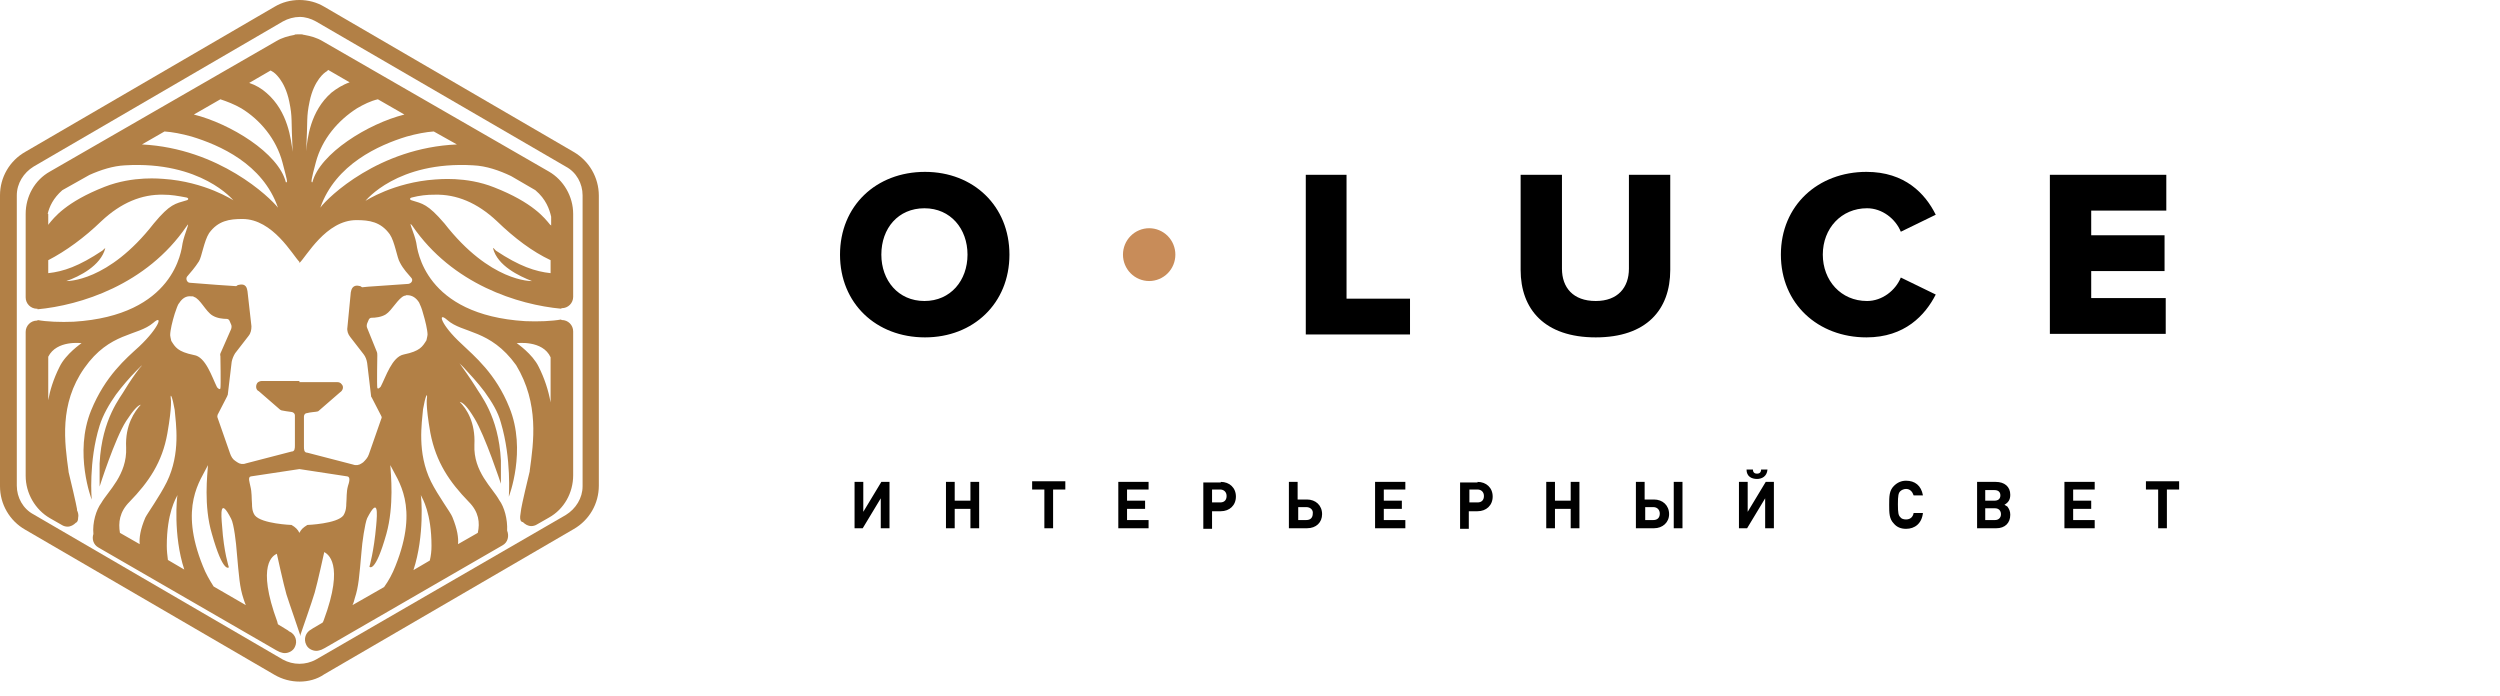 <svg width="255" height="71" viewBox="0 0 255 71" fill="none" xmlns="http://www.w3.org/2000/svg">
<path d="M30.569 69.522C29.666 69.525 28.779 69.286 27.998 68.831L2.571 54.028C1.789 53.584 1.139 52.939 0.688 52.159C0.236 51.38 -0.001 50.494 6.11868e-06 49.592V19.928C-0.001 19.026 0.236 18.14 0.688 17.361C1.14 16.581 1.79 15.937 2.572 15.493L27.999 0.692C29.541 -0.231 31.541 -0.231 33.083 0.692L58.51 15.495C59.287 15.944 59.933 16.59 60.384 17.368C60.835 18.146 61.075 19.029 61.081 19.929V49.535C61.082 50.437 60.845 51.323 60.393 52.103C59.941 52.882 59.291 53.527 58.51 53.971L33.082 68.773C32.341 69.292 31.426 69.522 30.569 69.522ZM30.569 1.727C29.998 1.727 29.369 1.899 28.855 2.188L3.428 16.991C2.4 17.625 1.714 18.719 1.714 19.928V49.534C1.714 50.744 2.342 51.897 3.428 52.472L28.856 67.276C29.372 67.559 29.952 67.707 30.541 67.707C31.13 67.707 31.709 67.559 32.226 67.276L57.71 52.53C58.738 51.897 59.424 50.802 59.424 49.592V19.928C59.424 18.719 58.796 17.567 57.71 16.992L32.226 2.187C31.712 1.899 31.141 1.726 30.569 1.726L30.569 1.727Z" fill="#B28046"/>
<path d="M42.055 23.026C46.142 29.015 52.879 31.088 57.254 31.491V31.433H57.312C57.616 31.433 57.908 31.312 58.124 31.096C58.34 30.88 58.462 30.587 58.463 30.282V21.818C58.463 20.032 57.484 18.362 55.988 17.499L32.901 4.196C32.325 3.85 31.692 3.678 31.059 3.563C30.944 3.563 30.886 3.505 30.771 3.505H30.31C30.195 3.505 30.08 3.505 30.022 3.563C29.389 3.678 28.756 3.85 28.18 4.196L5.093 17.498C3.539 18.363 2.618 20.033 2.618 21.817V30.339C2.619 30.645 2.741 30.938 2.957 31.154C3.173 31.37 3.465 31.491 3.77 31.491H3.827V31.549C8.145 31.146 14.939 29.073 19.026 23.084C19.487 22.393 18.796 23.891 18.623 24.811C18.508 25.503 17.817 32.183 7.511 32.816C6.188 32.873 4.748 32.816 3.827 32.643V32.701H3.77C3.465 32.701 3.173 32.822 2.957 33.038C2.741 33.253 2.619 33.546 2.618 33.852V48.535C2.618 50.321 3.597 51.991 5.093 52.854L6.303 53.546C6.476 53.661 6.706 53.718 6.879 53.718C7.223 53.718 7.511 53.546 7.742 53.315C7.914 53.258 7.972 53.027 7.972 52.797C8.03 52.567 7.972 52.278 7.857 52.049V51.933C7.857 51.933 7.799 51.473 6.993 48.132V48.075C6.591 45.139 6.015 41.222 8.605 37.538C11.196 33.852 14.017 34.313 15.63 32.93C16.666 32.01 16.262 33.392 14.19 35.35C12.866 36.558 10.736 38.344 9.297 41.856C7.511 46.232 9.354 50.955 9.354 50.955C9.354 50.955 9.009 47.096 10.16 43.411C10.505 42.316 11.139 41.222 11.83 40.243C12.482 39.37 13.193 38.543 13.959 37.768L14.478 37.249C14.42 37.365 14.363 37.422 14.248 37.538C13.71 38.239 13.21 38.97 12.75 39.725C12.347 40.474 10.39 42.662 10.16 47.269V49.63C10.16 49.63 11.714 44.735 12.866 42.95C13.614 41.798 14.075 41.337 14.363 41.28C13.729 41.971 12.75 43.353 12.866 45.657C12.981 48.421 11.023 50.09 10.332 51.3C9.814 51.991 9.412 53.315 9.527 54.467C9.354 54.984 9.527 55.561 10.044 55.849L28.18 66.329L28.526 66.502C28.698 66.559 28.871 66.617 29.043 66.617C29.446 66.617 29.907 66.386 30.08 65.983C30.148 65.847 30.189 65.699 30.2 65.547C30.211 65.395 30.192 65.242 30.144 65.097C30.096 64.953 30.019 64.819 29.919 64.704C29.82 64.59 29.698 64.496 29.561 64.429C29.504 64.429 29.446 64.371 29.389 64.313L28.353 63.68C28.353 63.623 28.295 63.565 28.295 63.45C26.108 57.518 27.892 56.655 28.238 56.482C28.238 56.482 28.929 59.649 29.217 60.628C29.505 61.55 30.541 64.486 30.656 64.889V54.409V64.717C30.771 64.371 31.808 61.435 32.096 60.456C32.383 59.477 33.074 56.31 33.074 56.31C33.362 56.482 35.204 57.404 33.016 63.277C32.959 63.392 32.959 63.45 32.901 63.508L31.923 64.083C31.864 64.141 31.807 64.141 31.75 64.198C31.614 64.266 31.492 64.359 31.392 64.474C31.292 64.589 31.215 64.722 31.167 64.867C31.119 65.012 31.1 65.165 31.111 65.317C31.122 65.469 31.163 65.617 31.232 65.754C31.404 66.157 31.864 66.386 32.267 66.386C32.44 66.386 32.613 66.329 32.786 66.272L33.131 66.099L51.267 55.618C51.785 55.331 51.957 54.698 51.727 54.122C51.785 52.97 51.439 51.703 50.922 51.012C50.23 49.745 48.273 48.132 48.389 45.369C48.504 43.065 47.582 41.684 46.891 40.992C47.237 41.05 47.697 41.511 48.389 42.663C49.482 44.447 51.093 49.342 51.093 49.342V46.98C50.864 42.374 48.906 40.187 48.504 39.438C48.504 39.438 47.928 38.517 47.006 37.249C46.949 37.134 46.891 37.077 46.776 36.962L47.294 37.48C47.985 38.228 48.734 39.035 49.424 39.956C50.173 40.992 50.806 42.029 51.094 43.123C52.188 46.808 51.9 50.666 51.9 50.666C51.9 50.666 53.743 45.944 51.957 41.568C50.576 38.113 48.389 36.328 47.064 35.061C44.934 33.103 44.588 31.722 45.624 32.642C47.179 34.025 50 33.564 52.648 37.249C55.009 41.166 54.433 45.081 54.031 48.017V48.075C53.224 51.415 53.167 51.875 53.167 51.875C53.167 52.163 52.821 53.2 53.34 53.258C53.57 53.488 53.858 53.661 54.203 53.661C54.375 53.661 54.606 53.603 54.779 53.488L55.988 52.797C57.542 51.933 58.463 50.264 58.463 48.479V33.795C58.462 33.489 58.34 33.196 58.124 32.98C57.908 32.764 57.616 32.643 57.312 32.643H57.254V32.585C56.333 32.758 54.894 32.816 53.57 32.758C43.265 32.125 42.574 25.445 42.458 24.754C42.286 23.833 41.537 22.335 42.055 23.027V23.026ZM6.072 37.422C5.439 38.689 5.093 39.841 4.921 40.819V36.386C5.784 34.659 8.318 35.004 8.318 35.004C8.318 35.004 6.706 36.097 6.072 37.423V37.422ZM56.161 36.444V41.05C55.934 39.788 55.527 38.566 54.951 37.422C54.318 36.098 52.706 35.004 52.706 35.004C52.706 35.004 55.354 34.658 56.161 36.444ZM4.863 21.817C4.863 21.817 4.921 21.817 4.863 21.817C5.036 21.068 5.439 20.204 6.36 19.398L9.124 17.843C10.276 17.325 11.541 16.922 12.75 16.864C20.523 16.403 23.804 20.434 23.804 20.434C23.804 20.434 20.925 18.534 16.666 18.246C16.493 18.246 13.614 17.9 10.678 19.052C6.706 20.607 5.496 22.219 4.978 22.853C4.978 22.911 4.921 22.911 4.921 22.911V21.817H4.863ZM14.478 14.734L16.781 13.409C17.587 13.467 18.509 13.639 19.544 13.927C22.365 14.791 26.798 16.692 28.353 21.183C27.547 20.146 22.365 15.137 14.478 14.733V14.734ZM19.775 11.682L22.48 10.127C23.172 10.358 23.919 10.645 24.61 11.047C26.51 12.2 28.179 14.158 28.814 16.576C29.274 18.361 29.39 18.649 29.158 18.592C28.411 15.598 23.459 12.603 19.775 11.682ZM27.201 9.493C26.684 9.028 26.076 8.675 25.417 8.457L27.604 7.19C27.72 7.248 27.777 7.306 27.892 7.363C27.892 7.363 29.044 8.111 29.504 10.358C29.849 12.027 29.677 12.085 29.849 15.482C29.677 14.215 29.389 11.394 27.201 9.493ZM31.577 10.358C32.037 8.111 33.189 7.363 33.189 7.363C33.304 7.306 33.362 7.249 33.477 7.133L35.664 8.399C34.973 8.63 34.341 9.033 33.822 9.436C31.635 11.336 31.347 14.158 31.231 15.425C31.404 12.085 31.231 12.027 31.577 10.358ZM32.21 16.576C32.843 14.158 34.514 12.257 36.413 11.048C37.104 10.645 37.794 10.3 38.543 10.127L41.249 11.682C37.565 12.602 32.613 15.655 31.864 18.592C31.692 18.649 31.75 18.304 32.21 16.576ZM41.479 13.928C42.516 13.639 43.437 13.467 44.243 13.409L46.603 14.733C38.658 15.079 33.477 20.089 32.671 21.183C34.225 16.749 38.658 14.791 41.479 13.928ZM48.273 16.864C49.597 16.922 50.922 17.382 52.13 17.958L54.606 19.398C55.7 20.32 56.045 21.356 56.218 22.104V23.026C56.218 22.968 56.161 22.968 56.103 22.911C55.585 22.277 54.375 20.665 50.403 19.11C47.524 17.958 44.646 18.304 44.416 18.304C40.156 18.592 37.277 20.492 37.277 20.492C37.277 20.492 40.5 16.403 48.273 16.863V16.864ZM19.026 20.434C17.874 20.78 17.357 20.78 15.687 22.795C11.023 28.784 6.821 28.669 6.763 28.669C8.087 28.208 10.275 27.114 10.736 25.329C10.736 25.271 10.505 25.502 10.447 25.56C8.03 27.172 6.476 27.69 4.921 27.863V26.54C6.707 25.617 8.606 24.236 10.333 22.565C12.349 20.666 14.478 19.802 16.666 19.859C17.473 19.859 18.106 19.974 19.027 20.147C19.257 20.205 19.257 20.378 19.027 20.435L19.026 20.434ZM17.818 32.009C17.99 31.549 18.106 31.089 18.278 30.915C18.566 30.454 18.969 30.167 19.488 30.224H19.603C19.66 30.224 19.718 30.224 19.776 30.282C20.409 30.455 20.984 31.779 21.675 32.182C22.136 32.47 22.769 32.527 23.115 32.527C23.23 32.527 23.345 32.585 23.403 32.701L23.576 33.104C23.633 33.218 23.633 33.392 23.576 33.564L22.539 35.925C22.481 36.04 22.424 36.155 22.481 36.328C22.481 36.328 22.539 39.38 22.481 39.611C22.424 39.841 22.136 39.495 22.136 39.495C21.617 38.459 20.984 36.386 19.776 36.213C18.106 35.868 17.876 35.407 17.472 34.774C17.415 34.6 17.358 34.198 17.358 34.198C17.358 33.679 17.588 32.758 17.818 32.009ZM18.796 58.095L17.127 57.116C17.07 56.655 17.012 56.194 17.012 55.676C17.012 52.336 17.933 50.839 18.105 50.494C18.048 50.609 17.645 54.582 18.796 58.094V58.095ZM13.212 51.184C15.17 49.168 16.551 47.154 17.069 44.217C17.588 41.28 17.415 40.647 17.415 40.647C17.358 40.014 17.588 40.474 17.818 41.798C17.933 43.181 18.451 46.233 17.012 49.169C16.263 50.666 15.054 52.336 14.824 52.797C14.306 54.007 14.191 54.869 14.248 55.503L12.233 54.351C12.061 53.315 12.176 52.221 13.212 51.184ZM21.79 59.822C21.387 59.188 20.984 58.498 20.697 57.749C18.221 51.645 20.467 48.997 21.214 47.442C21.157 48.363 20.755 51.588 21.617 54.467C22.769 58.555 23.345 57.865 23.345 57.865C23.345 57.865 22.827 56.31 22.654 53.661C22.539 52.394 22.424 50.666 23.576 52.912C23.863 53.43 24.093 55.445 24.151 56.31C24.381 58.843 24.439 59.88 24.842 61.089C24.899 61.319 25.015 61.55 25.072 61.722L21.791 59.822H21.79ZM31.348 53.546C30.887 53.833 30.714 54.006 30.541 54.352C30.369 54.006 30.138 53.776 29.735 53.546C29.735 53.546 26.684 53.43 25.994 52.567C25.706 52.163 25.706 51.645 25.706 51.415C25.648 50.781 25.706 50.263 25.533 49.572C25.475 49.227 25.245 48.651 25.59 48.593L30.541 47.845L35.434 48.593C35.78 48.651 35.607 49.227 35.492 49.572C35.319 50.205 35.377 50.782 35.319 51.415C35.319 51.588 35.319 52.106 35.031 52.567C34.398 53.43 31.347 53.546 31.347 53.546H31.348ZM39.408 54.466C40.213 51.588 39.868 48.363 39.811 47.442C40.559 48.997 42.804 51.588 40.329 57.75C40.041 58.497 39.638 59.246 39.177 59.88L35.953 61.722C36.068 61.492 36.126 61.262 36.184 61.032C36.587 59.822 36.644 58.786 36.875 56.252C36.932 55.388 37.22 53.373 37.451 52.854C38.602 50.609 38.486 52.336 38.371 53.603C38.141 56.252 37.68 57.807 37.68 57.807C37.68 57.807 38.256 58.555 39.408 54.467V54.466ZM42.92 50.494C43.092 50.839 44.013 52.336 44.013 55.676C44.016 56.18 43.958 56.683 43.84 57.173L42.171 58.152C43.323 54.64 42.977 50.609 42.92 50.494ZM47.813 51.184C48.849 52.221 48.965 53.314 48.735 54.351L46.719 55.503C46.777 54.87 46.662 54.006 46.143 52.739C45.971 52.278 44.703 50.609 43.956 49.111C42.516 46.175 43.035 43.123 43.15 41.741C43.38 40.417 43.61 39.956 43.553 40.59C43.553 40.59 43.38 41.222 43.898 44.16C44.474 47.154 45.855 49.169 47.813 51.184ZM42.747 30.857C42.862 31.088 43.035 31.491 43.15 31.952C43.38 32.701 43.61 33.679 43.61 34.14C43.61 34.14 43.553 34.543 43.495 34.716C43.092 35.349 42.862 35.81 41.192 36.155C39.984 36.386 39.35 38.459 38.832 39.438C38.832 39.438 38.544 39.783 38.486 39.553C38.429 39.322 38.486 36.271 38.486 36.271C38.486 36.155 38.486 35.983 38.429 35.868L37.45 33.449C37.392 33.334 37.392 33.161 37.45 32.988L37.623 32.585C37.65 32.532 37.691 32.488 37.742 32.457C37.793 32.427 37.851 32.411 37.91 32.412C38.256 32.412 38.889 32.355 39.35 32.067C39.984 31.664 40.616 30.397 41.25 30.167C41.307 30.167 41.365 30.167 41.423 30.109H41.538C42.056 30.109 42.459 30.397 42.747 30.857ZM41.941 28.324C42.171 28.555 41.998 28.9 41.653 28.957C40.271 29.073 37.163 29.245 36.932 29.303L36.76 29.188C35.953 28.957 35.838 29.533 35.781 29.821L35.435 33.392C35.377 33.737 35.492 34.082 35.723 34.371L37.105 36.155C37.278 36.386 37.393 36.673 37.45 37.02L37.853 40.416C37.853 40.474 37.853 40.474 37.91 40.532L38.889 42.432C38.947 42.547 38.947 42.605 38.889 42.72L37.623 46.348C37.507 46.693 37.278 46.924 37.047 47.154L36.875 47.269C36.644 47.442 36.299 47.499 36.011 47.384L31.348 46.174C31.002 46.174 31.002 45.83 31.002 45.541V42.489C31.002 42.316 31.117 42.144 31.29 42.144C31.693 42.029 32.154 42.029 32.383 41.971C32.441 41.971 32.499 41.913 32.499 41.913L34.687 40.014C34.975 39.841 35.089 39.438 34.86 39.207C34.744 39.035 34.572 38.977 34.399 38.977H30.541V48.017V38.862H26.684C26.51 38.862 26.281 38.977 26.223 39.093C26.05 39.38 26.108 39.783 26.396 39.899L28.583 41.798C28.641 41.798 28.698 41.856 28.698 41.856C28.929 41.914 29.389 41.971 29.792 42.029C29.965 42.087 30.08 42.202 30.08 42.374V45.426C30.08 45.714 30.08 46.059 29.734 46.059L25.071 47.269C24.783 47.384 24.438 47.327 24.207 47.154L24.035 47.038C23.747 46.866 23.575 46.578 23.459 46.232L22.192 42.605C22.135 42.489 22.192 42.432 22.192 42.316L23.172 40.416C23.172 40.359 23.172 40.359 23.229 40.302L23.632 36.904C23.697 36.598 23.813 36.306 23.977 36.04L25.359 34.255C25.59 33.967 25.647 33.622 25.647 33.277L25.244 29.706C25.186 29.418 25.129 28.842 24.265 29.073L24.092 29.188C23.862 29.188 20.754 28.957 19.372 28.842C19.084 28.842 18.911 28.439 19.084 28.209C19.429 27.805 19.89 27.288 20.293 26.654C20.581 26.193 20.81 24.581 21.329 23.775C22.25 22.508 23.402 22.336 24.726 22.336C27.835 22.336 29.849 26.021 30.541 26.711V5.809V26.827C31.232 26.193 33.246 22.451 36.355 22.451C37.679 22.451 38.831 22.623 39.752 23.891C40.27 24.639 40.5 26.309 40.788 26.769C41.134 27.46 41.652 27.979 41.94 28.324H41.941ZM41.998 20.147C42.769 19.945 43.563 19.848 44.359 19.859C46.546 19.802 48.676 20.666 50.692 22.565C52.477 24.293 54.319 25.675 56.161 26.539V27.863C54.606 27.691 52.995 27.172 50.577 25.561C50.519 25.503 50.289 25.214 50.289 25.33C50.75 27.115 52.937 28.151 54.262 28.67C54.204 28.67 50.001 28.784 45.338 22.797C43.61 20.781 43.092 20.781 41.998 20.435C41.768 20.378 41.768 20.205 41.998 20.147Z" fill="#B28046"/>
<path d="M89.838 53.882V50.828L87.997 53.882H87.165V49.153H88.056V52.206L89.897 49.153H90.729V53.882H89.838ZM98.984 53.882V51.906H97.38V53.882H96.489V49.153H97.38V51.068H98.984V49.153H99.874V53.882H98.984ZM107.416 49.93V53.882H106.525V49.93H105.278V49.092H108.663V49.93H107.416ZM114.067 53.882V49.153H117.155V49.93H114.958V51.068H116.799V51.906H114.958V53.044H117.155V53.882H114.067ZM124.52 49.153C125.411 49.153 126.063 49.751 126.063 50.649C126.063 51.547 125.411 52.146 124.52 52.146H123.629V53.941H122.738V49.212H124.52V49.153ZM124.461 51.248C124.876 51.248 125.113 51.008 125.113 50.589C125.113 50.17 124.817 49.93 124.461 49.93H123.629V51.248H124.461ZM133.309 53.882H131.467V49.153H132.358V50.949H133.309C134.199 50.949 134.853 51.547 134.853 52.445C134.853 53.283 134.259 53.882 133.309 53.882V53.882ZM133.249 51.726H132.418V53.044H133.249C133.665 53.044 133.903 52.804 133.903 52.385C133.962 52.026 133.665 51.726 133.249 51.726ZM140.257 53.882V49.153H143.345V49.93H141.148V51.068H142.989V51.906H141.148V53.044H143.345V53.882H140.257ZM150.709 49.153C151.6 49.153 152.253 49.751 152.253 50.649C152.253 51.547 151.6 52.146 150.709 52.146H149.818V53.941H148.928V49.212H150.709V49.153ZM150.709 51.248C151.125 51.248 151.362 51.008 151.362 50.589C151.362 50.17 151.066 49.93 150.709 49.93H149.878V51.248H150.709ZM160.211 53.882V51.906H158.607V53.882H157.717V49.153H158.607V51.068H160.211V49.153H161.102V53.882H160.211ZM168.703 53.882H166.862V49.153H167.753V50.949H168.703C169.594 50.949 170.248 51.547 170.248 52.445C170.248 53.283 169.594 53.882 168.703 53.882V53.882ZM168.644 51.726H167.812V53.044H168.644C169.059 53.044 169.298 52.804 169.298 52.385C169.298 52.026 169.059 51.726 168.644 51.726ZM170.722 53.882V49.153H171.613V53.882H170.722V53.882ZM180.046 53.882V50.828L178.205 53.882H177.373V49.153H178.264V52.206L180.105 49.153H180.937V53.882H180.046ZM179.214 48.853C178.68 48.853 178.146 48.614 178.146 47.895H178.799C178.799 48.194 178.977 48.314 179.214 48.314C179.453 48.314 179.631 48.194 179.631 47.895H180.283C180.224 48.614 179.69 48.853 179.214 48.853ZM194.418 53.941C193.884 53.941 193.467 53.762 193.171 53.403C192.696 52.923 192.696 52.325 192.696 51.487C192.696 50.649 192.696 50.05 193.171 49.572C193.527 49.212 193.943 49.032 194.418 49.032C195.308 49.032 195.962 49.511 196.14 50.529H195.19C195.071 50.169 194.834 49.871 194.418 49.871C194.18 49.871 193.943 49.99 193.824 50.11C193.645 50.289 193.586 50.529 193.586 51.427C193.586 52.325 193.645 52.565 193.824 52.744C193.943 52.923 194.18 52.984 194.418 52.984C194.893 52.984 195.13 52.684 195.19 52.325H196.14C196.021 53.403 195.308 53.941 194.418 53.941ZM204.751 51.666C204.929 51.906 205.048 52.146 205.048 52.504C205.048 53.342 204.513 53.882 203.622 53.882H201.663V49.153H203.563C204.454 49.153 205.048 49.631 205.048 50.469C205.048 50.949 204.869 51.248 204.454 51.487C204.573 51.547 204.632 51.607 204.751 51.666ZM203.444 51.068C203.801 51.068 204.039 50.888 204.039 50.53C204.039 50.17 203.801 49.99 203.444 49.99H202.494V51.069H203.444V51.068ZM203.504 53.044C203.86 53.044 204.098 52.804 204.098 52.445C204.098 52.086 203.86 51.846 203.504 51.846H202.494V53.044H203.504ZM210.571 53.882V49.153H213.659V49.93H211.462V51.068H213.303V51.906H211.462V53.044H213.659V53.882H210.571ZM221.023 49.93V53.882H220.132V49.93H218.885V49.092H222.271V49.93H221.023ZM85.681 25.972C85.681 21.003 89.362 17.531 94.351 17.531C99.28 17.531 102.963 21.003 102.963 25.972C102.963 30.942 99.28 34.413 94.351 34.413C89.362 34.413 85.681 30.942 85.681 25.972ZM98.686 25.972C98.686 23.338 96.964 21.243 94.292 21.243C91.619 21.243 89.897 23.279 89.897 25.972C89.897 28.606 91.619 30.702 94.292 30.702C96.964 30.702 98.686 28.607 98.686 25.972ZM133.19 34.115V17.83H137.347V30.461H143.821V34.113H133.19V34.115ZM155.104 27.529V17.831H159.32V27.409C159.32 29.325 160.449 30.702 162.764 30.702C165.021 30.702 166.15 29.325 166.15 27.409V17.831H170.366V27.529C170.366 31.6 167.931 34.413 162.764 34.413C157.539 34.413 155.104 31.54 155.104 27.529ZM181.65 25.972C181.65 20.944 185.45 17.531 190.379 17.531C194.299 17.531 196.377 19.746 197.446 21.902L193.884 23.637C193.349 22.321 191.983 21.242 190.439 21.242C187.826 21.242 185.926 23.279 185.926 25.972C185.926 28.606 187.767 30.702 190.439 30.702C191.983 30.702 193.349 29.624 193.884 28.308L197.446 30.043C196.377 32.138 194.299 34.413 190.379 34.413C185.45 34.413 181.65 31.001 181.65 25.972ZM209.087 34.115V17.83H220.963V21.482H213.303V23.996H220.785V27.647H213.303V30.401H220.904V34.053H209.087V34.114V34.115Z" fill="black"/>
<path d="M117.215 28.666C117.925 28.664 118.606 28.38 119.107 27.875C119.608 27.369 119.888 26.685 119.887 25.972C119.888 25.259 119.608 24.575 119.107 24.069C118.606 23.564 117.925 23.28 117.215 23.278C116.864 23.279 116.516 23.349 116.191 23.485C115.867 23.62 115.572 23.819 115.324 24.069C115.076 24.319 114.879 24.616 114.745 24.942C114.611 25.269 114.542 25.619 114.543 25.972C114.542 26.325 114.611 26.675 114.745 27.001C114.879 27.328 115.076 27.625 115.324 27.875C115.572 28.125 115.867 28.323 116.191 28.459C116.516 28.595 116.864 28.665 117.215 28.666Z" fill="#C88C59"/>
</svg>
